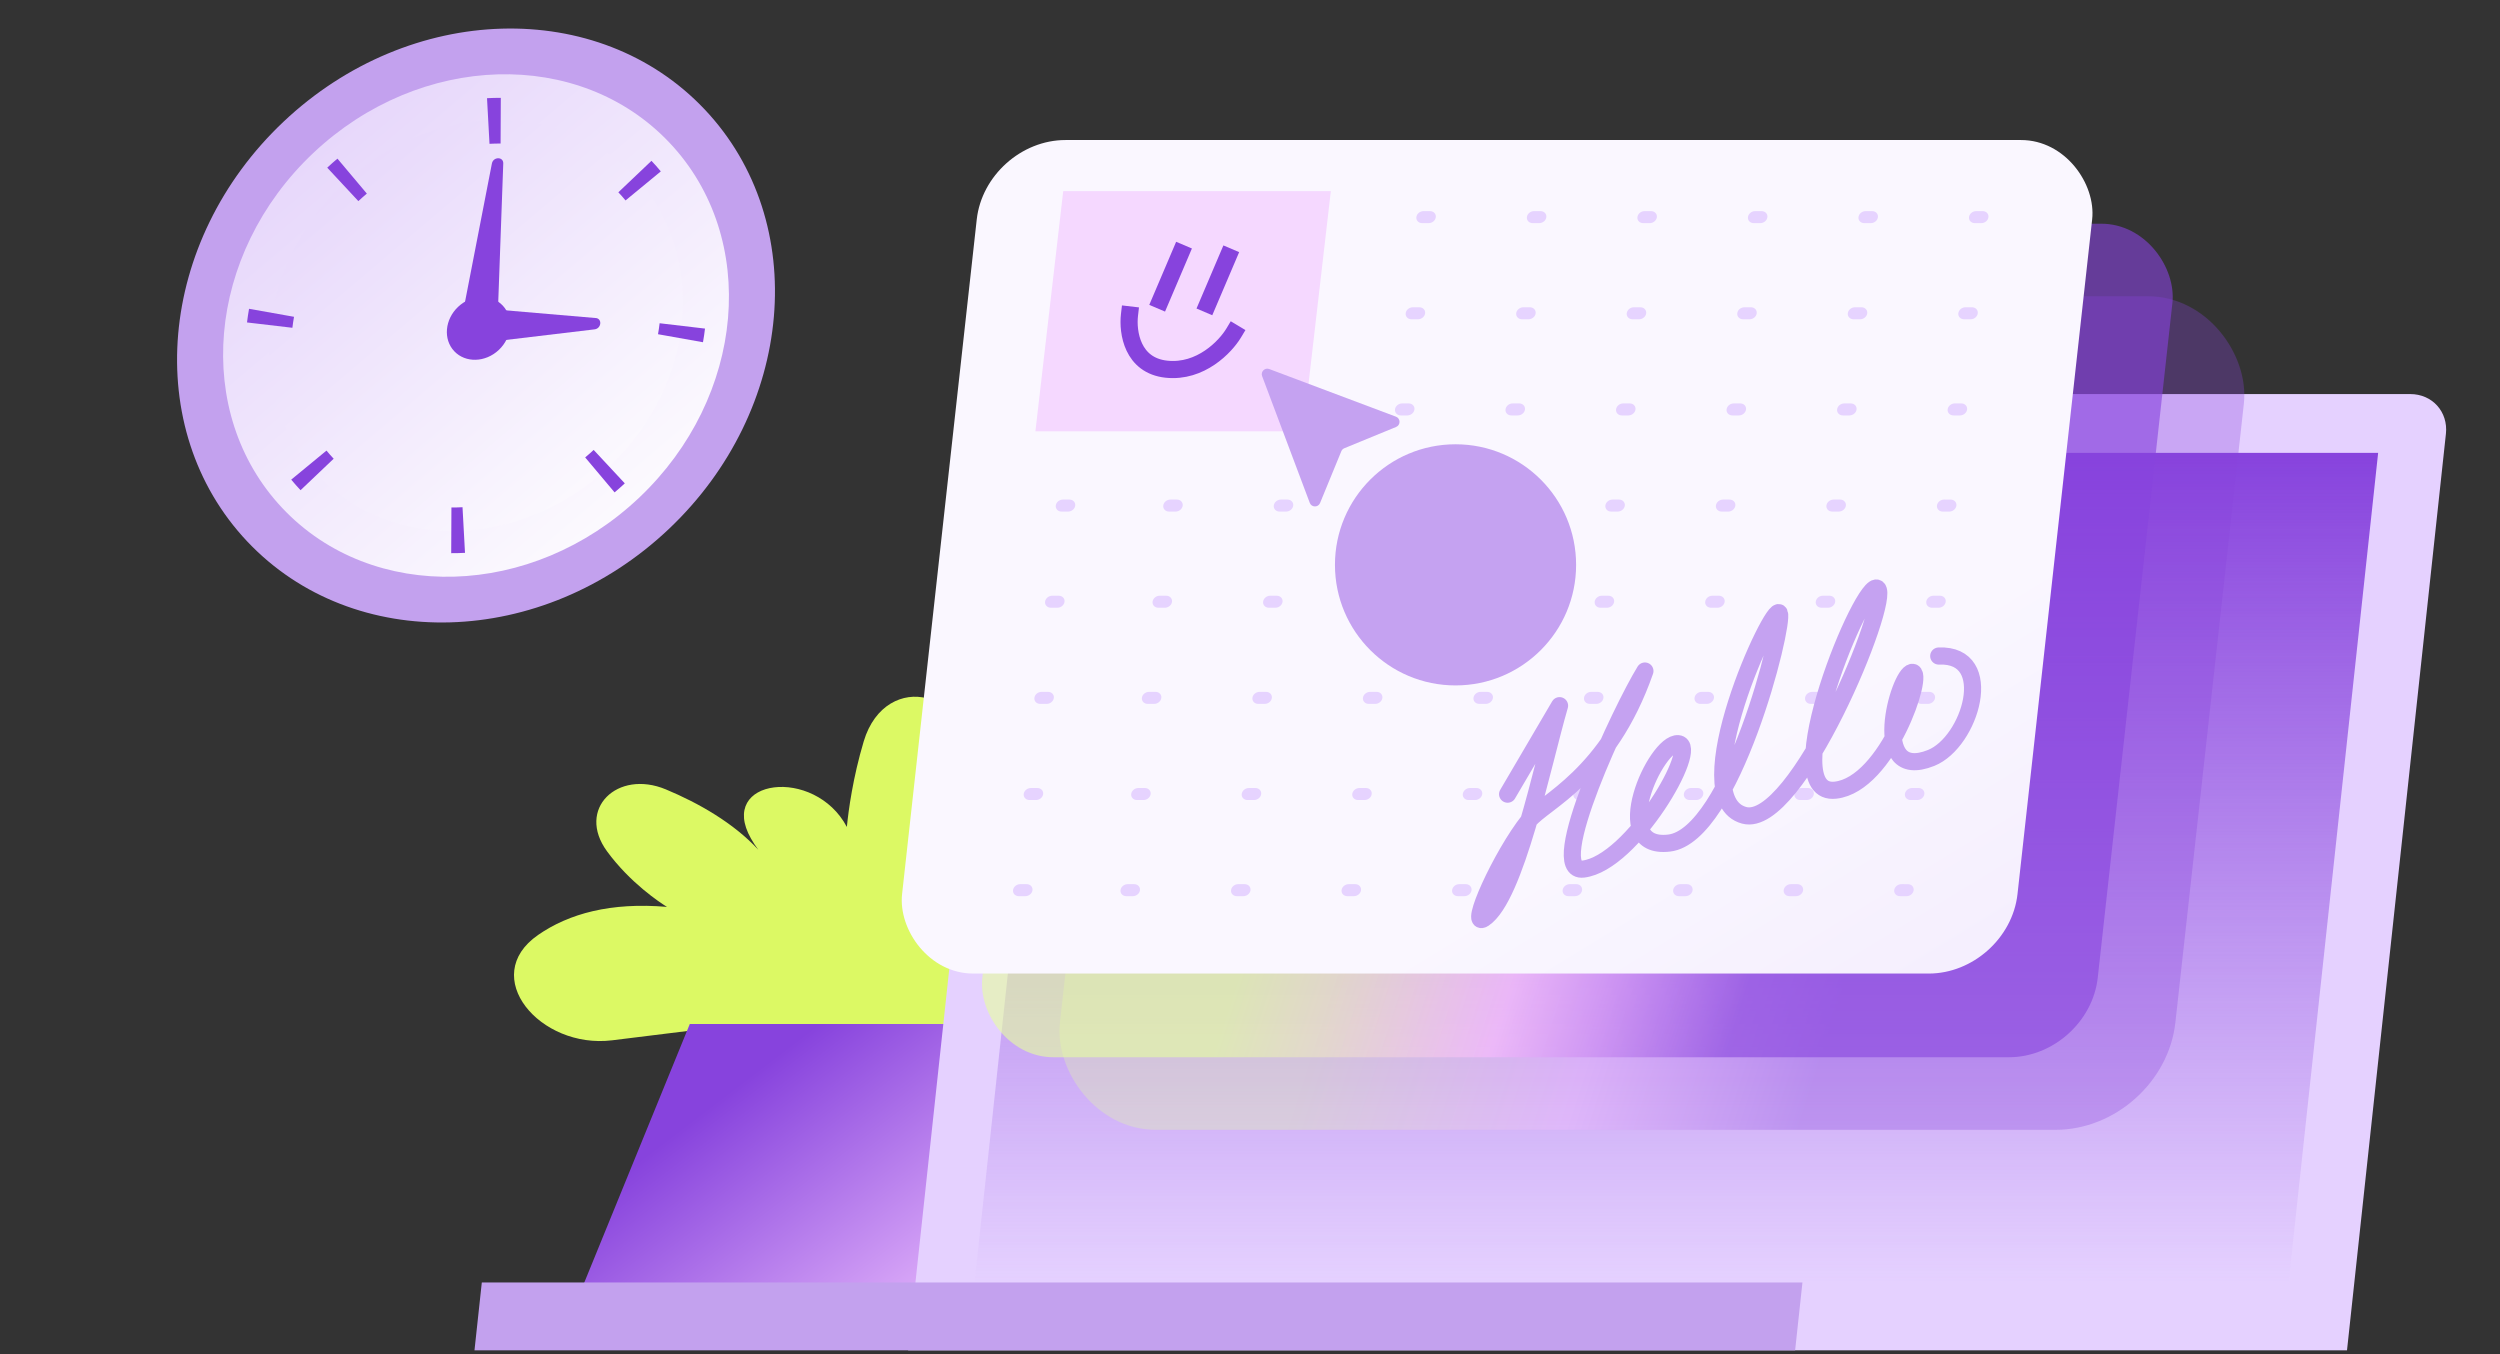 <svg width="240" height="130" viewBox="0 0 240 130" fill="none" xmlns="http://www.w3.org/2000/svg">
  <rect x="0" y="0" width="240" height="130" fill="#333333" stroke="none"/>
  <g clip-path="url(#clip0_5697_4909)">
    <path d="M58.768 99.869L69.238 98.575H113.644C116.111 91.448 110.903 85.418 98.02 87.062C104.598 84.65 106.426 77.103 106.517 73.631L89.796 79.387C90.779 77.274 91.477 75.352 91.957 73.6C93.917 66.436 85.038 64.062 82.915 71.179C81.879 74.651 81.455 77.784 81.299 79.387C78.201 73.535 68.837 74.739 72.094 80.503C72.317 80.896 72.556 81.253 72.801 81.58C70.433 79.015 67.071 77.094 63.921 75.781C59.266 73.84 55.299 77.663 58.279 81.732C60.49 84.751 63.337 86.636 64.03 87.062C58.634 86.597 54.61 87.71 51.66 89.754C45.916 93.732 51.834 100.726 58.768 99.869Z" fill="#DCF964"/>
    <path d="M66.222 98.301H101.857V125.164H55.258L66.222 98.301Z" fill="url(#paint0_linear_5697_4909)"/>
    <path d="M96.674 41.645C96.902 39.538 98.804 37.83 100.924 37.83H231.383C233.502 37.83 235.036 39.538 234.808 41.645L225.271 130.015H87.137L96.674 41.645Z" fill="#E5D1FF"/>
    <path d="M102.152 43.474H228.302L219.707 123.117H93.557L102.152 43.474Z" fill="url(#paint1_linear_5697_4909)"/>
    <path d="M46.254 123.117H173.035L172.29 130.015H45.509L46.254 123.117Z" fill="#C3A1EE"/>
    <rect opacity="0.3" width="107.08" height="80.501" rx="10.349" transform="matrix(1 0 -0.11 0.994 109.471 28.443)" fill="url(#paint2_linear_5697_4909)"/>
    <rect opacity="0.6" width="107.08" height="80.501" rx="7.675" transform="matrix(1 0 -0.11 0.994 102.314 21.477)" fill="url(#paint3_linear_5697_4909)"/>
    <rect width="107.08" height="80.501" rx="7.675" transform="matrix(1 0 -0.11 0.994 94.611 13.443)" fill="url(#paint4_linear_5697_4909)"/>
    <path fill-rule="evenodd" clip-rule="evenodd" d="M190.206 21.422H189.894L190.022 20.268H190.334C190.678 20.268 190.927 20.526 190.892 20.845C190.857 21.163 190.55 21.422 190.206 21.422ZM114.749 20.845C114.784 20.526 115.091 20.268 115.435 20.268H116.059C116.402 20.268 116.652 20.526 116.617 20.845C116.581 21.163 116.274 21.421 115.931 21.421H115.306C114.963 21.421 114.713 21.163 114.749 20.845ZM125.359 20.845C125.395 20.526 125.702 20.268 126.045 20.268H126.67C127.013 20.268 127.263 20.526 127.227 20.845C127.192 21.163 126.885 21.421 126.541 21.421H125.917C125.574 21.421 125.324 21.163 125.359 20.845ZM135.97 20.845C136.006 20.526 136.313 20.268 136.656 20.268H137.28C137.624 20.268 137.874 20.526 137.838 20.845C137.803 21.163 137.496 21.421 137.152 21.421H136.528C136.185 21.421 135.935 21.163 135.97 20.845ZM146.581 20.845C146.616 20.526 146.924 20.268 147.267 20.268H147.891C148.235 20.268 148.484 20.526 148.449 20.845C148.414 21.163 148.106 21.421 147.763 21.421H147.139C146.795 21.421 146.546 21.163 146.581 20.845ZM157.192 20.845C157.227 20.526 157.534 20.268 157.878 20.268H158.502C158.845 20.268 159.095 20.526 159.06 20.845C159.024 21.163 158.717 21.421 158.374 21.421H157.75C157.406 21.421 157.156 21.163 157.192 20.845ZM167.803 20.845C167.838 20.526 168.145 20.268 168.489 20.268H169.113C169.456 20.268 169.706 20.526 169.671 20.845C169.635 21.163 169.328 21.421 168.985 21.421H168.36C168.017 21.421 167.767 21.163 167.803 20.845ZM178.413 20.845C178.449 20.526 178.756 20.268 179.099 20.268H179.724C180.067 20.268 180.317 20.526 180.281 20.845C180.246 21.163 179.939 21.421 179.595 21.421H178.971C178.628 21.421 178.378 21.163 178.413 20.845ZM189.024 20.845C189.06 20.526 189.367 20.268 189.71 20.268L190.022 20.268L189.894 21.422L189.582 21.421C189.239 21.421 188.989 21.163 189.024 20.845ZM189.18 30.652H188.868L188.997 29.498H189.309C189.652 29.498 189.902 29.757 189.866 30.075C189.831 30.394 189.524 30.652 189.18 30.652ZM113.723 30.075C113.758 29.756 114.065 29.498 114.409 29.498H115.033C115.377 29.498 115.626 29.756 115.591 30.075C115.555 30.393 115.248 30.652 114.905 30.652H114.281C113.937 30.652 113.688 30.393 113.723 30.075ZM124.334 30.075C124.369 29.756 124.676 29.498 125.02 29.498H125.644C125.987 29.498 126.237 29.756 126.202 30.075C126.166 30.393 125.859 30.652 125.516 30.652H124.892C124.548 30.652 124.298 30.393 124.334 30.075ZM134.945 30.075C134.98 29.756 135.287 29.498 135.631 29.498H136.255C136.598 29.498 136.848 29.756 136.812 30.075C136.777 30.393 136.47 30.652 136.126 30.652H135.502C135.159 30.652 134.909 30.393 134.945 30.075ZM145.555 30.075C145.591 29.756 145.898 29.498 146.241 29.498H146.865C147.209 29.498 147.459 29.756 147.423 30.075C147.388 30.393 147.081 30.652 146.737 30.652H146.113C145.77 30.652 145.52 30.393 145.555 30.075ZM156.166 30.075C156.202 29.756 156.509 29.498 156.852 29.498H157.476C157.82 29.498 158.069 29.756 158.034 30.075C157.999 30.393 157.692 30.652 157.348 30.652H156.724C156.38 30.652 156.131 30.393 156.166 30.075ZM166.777 30.075C166.812 29.756 167.119 29.498 167.463 29.498H168.087C168.431 29.498 168.68 29.756 168.645 30.075C168.609 30.393 168.302 30.652 167.959 30.652H167.335C166.991 30.652 166.742 30.393 166.777 30.075ZM177.388 30.075C177.423 29.756 177.73 29.498 178.074 29.498H178.698C179.041 29.498 179.291 29.756 179.256 30.075C179.22 30.393 178.913 30.652 178.57 30.652H177.946C177.602 30.652 177.352 30.393 177.388 30.075ZM187.999 30.075C188.034 29.756 188.341 29.498 188.685 29.498L188.997 29.498L188.868 30.652L188.556 30.652C188.213 30.652 187.963 30.393 187.999 30.075ZM188.155 39.882H187.843L187.971 38.728H188.283C188.626 38.728 188.876 38.987 188.841 39.305C188.805 39.624 188.498 39.882 188.155 39.882ZM112.697 39.305C112.733 38.986 113.04 38.728 113.383 38.728H114.007C114.351 38.728 114.601 38.986 114.565 39.305C114.53 39.623 114.223 39.882 113.879 39.882H113.255C112.912 39.882 112.662 39.623 112.697 39.305ZM123.308 39.305C123.344 38.986 123.651 38.728 123.994 38.728H124.618C124.962 38.728 125.211 38.986 125.176 39.305C125.141 39.623 124.834 39.882 124.49 39.882H123.866C123.522 39.882 123.273 39.623 123.308 39.305ZM133.919 39.305C133.954 38.986 134.261 38.728 134.605 38.728H135.229C135.573 38.728 135.822 38.986 135.787 39.305C135.751 39.623 135.444 39.882 135.101 39.882H134.477C134.133 39.882 133.884 39.623 133.919 39.305ZM144.53 39.305C144.565 38.986 144.872 38.728 145.216 38.728H145.84C146.183 38.728 146.433 38.986 146.398 39.305C146.362 39.623 146.055 39.882 145.712 39.882H145.087C144.744 39.882 144.494 39.623 144.53 39.305ZM155.141 39.305C155.176 38.986 155.483 38.728 155.826 38.728H156.451C156.794 38.728 157.044 38.986 157.008 39.305C156.973 39.623 156.666 39.882 156.322 39.882H155.698C155.355 39.882 155.105 39.623 155.141 39.305ZM165.751 39.305C165.787 38.986 166.094 38.728 166.437 38.728H167.061C167.405 38.728 167.655 38.986 167.619 39.305C167.584 39.623 167.277 39.882 166.933 39.882H166.309C165.966 39.882 165.716 39.623 165.751 39.305ZM176.362 39.305C176.398 38.986 176.705 38.728 177.048 38.728H177.672C178.016 38.728 178.265 38.986 178.23 39.305C178.195 39.623 177.888 39.882 177.544 39.882H176.92C176.576 39.882 176.327 39.623 176.362 39.305ZM186.973 39.305C187.008 38.986 187.315 38.728 187.659 38.728L187.971 38.728L187.843 39.882L187.531 39.882C187.187 39.882 186.938 39.623 186.973 39.305ZM187.129 49.112H186.817L186.945 47.959H187.257C187.601 47.959 187.851 48.217 187.815 48.535C187.78 48.854 187.473 49.112 187.129 49.112ZM111.672 48.535C111.707 48.217 112.014 47.958 112.358 47.958H112.982C113.325 47.958 113.575 48.217 113.54 48.535C113.504 48.854 113.197 49.112 112.854 49.112H112.229C111.886 49.112 111.636 48.854 111.672 48.535ZM122.282 48.535C122.318 48.217 122.625 47.958 122.968 47.958H123.593C123.936 47.958 124.186 48.217 124.15 48.535C124.115 48.854 123.808 49.112 123.464 49.112H122.84C122.497 49.112 122.247 48.854 122.282 48.535ZM132.893 48.535C132.929 48.217 133.236 47.958 133.579 47.958H134.203C134.547 47.958 134.797 48.217 134.761 48.535C134.726 48.854 134.419 49.112 134.075 49.112H133.451C133.108 49.112 132.858 48.854 132.893 48.535ZM143.504 48.535C143.539 48.217 143.847 47.958 144.19 47.958H144.814C145.158 47.958 145.407 48.217 145.372 48.535C145.337 48.854 145.029 49.112 144.686 49.112H144.062C143.718 49.112 143.469 48.854 143.504 48.535ZM154.115 48.535C154.15 48.217 154.457 47.958 154.801 47.958H155.425C155.768 47.958 156.018 48.217 155.983 48.535C155.947 48.854 155.64 49.112 155.297 49.112H154.673C154.329 49.112 154.079 48.854 154.115 48.535ZM164.726 48.535C164.761 48.217 165.068 47.958 165.412 47.958H166.036C166.379 47.958 166.629 48.217 166.594 48.535C166.558 48.854 166.251 49.112 165.908 49.112H165.283C164.94 49.112 164.69 48.854 164.726 48.535ZM175.336 48.535C175.372 48.217 175.679 47.958 176.022 47.958H176.647C176.99 47.958 177.24 48.217 177.204 48.535C177.169 48.854 176.862 49.112 176.518 49.112H175.894C175.551 49.112 175.301 48.854 175.336 48.535ZM185.947 48.535C185.983 48.217 186.29 47.958 186.633 47.958L186.945 47.959L186.817 49.112L186.505 49.112C186.162 49.112 185.912 48.854 185.947 48.535ZM186.103 58.343H185.791L185.92 57.189H186.232C186.575 57.189 186.825 57.447 186.789 57.766C186.754 58.084 186.447 58.343 186.103 58.343ZM110.646 57.766C110.681 57.447 110.989 57.189 111.332 57.189H111.956C112.3 57.189 112.549 57.447 112.514 57.766C112.479 58.084 112.171 58.342 111.828 58.342H111.204C110.86 58.342 110.611 58.084 110.646 57.766ZM121.257 57.766C121.292 57.447 121.599 57.189 121.943 57.189H122.567C122.91 57.189 123.16 57.447 123.125 57.766C123.089 58.084 122.782 58.342 122.439 58.342H121.815C121.471 58.342 121.221 58.084 121.257 57.766ZM131.868 57.766C131.903 57.447 132.21 57.189 132.554 57.189H133.178C133.521 57.189 133.771 57.447 133.736 57.766C133.7 58.084 133.393 58.342 133.05 58.342H132.425C132.082 58.342 131.832 58.084 131.868 57.766ZM142.478 57.766C142.514 57.447 142.821 57.189 143.164 57.189H143.789C144.132 57.189 144.382 57.447 144.346 57.766C144.311 58.084 144.004 58.342 143.66 58.342H143.036C142.693 58.342 142.443 58.084 142.478 57.766ZM153.089 57.766C153.125 57.447 153.432 57.189 153.775 57.189H154.399C154.743 57.189 154.993 57.447 154.957 57.766C154.922 58.084 154.615 58.342 154.271 58.342H153.647C153.304 58.342 153.054 58.084 153.089 57.766ZM163.7 57.766C163.735 57.447 164.043 57.189 164.386 57.189H165.01C165.354 57.189 165.603 57.447 165.568 57.766C165.533 58.084 165.225 58.342 164.882 58.342H164.258C163.914 58.342 163.665 58.084 163.7 57.766ZM174.311 57.766C174.346 57.447 174.653 57.189 174.997 57.189H175.621C175.964 57.189 176.214 57.447 176.179 57.766C176.143 58.084 175.836 58.342 175.493 58.342H174.869C174.525 58.342 174.275 58.084 174.311 57.766ZM184.922 57.766C184.957 57.447 185.264 57.189 185.608 57.189L185.92 57.189L185.791 58.343L185.479 58.342C185.136 58.342 184.886 58.084 184.922 57.766ZM185.078 67.573H184.766L184.894 66.419H185.206C185.549 66.419 185.799 66.678 185.764 66.996C185.728 67.315 185.421 67.573 185.078 67.573ZM109.62 66.996C109.656 66.677 109.963 66.419 110.306 66.419H110.93C111.274 66.419 111.524 66.677 111.488 66.996C111.453 67.314 111.146 67.573 110.802 67.573H110.178C109.835 67.573 109.585 67.314 109.62 66.996ZM120.231 66.996C120.267 66.677 120.574 66.419 120.917 66.419H121.541C121.885 66.419 122.134 66.677 122.099 66.996C122.064 67.314 121.757 67.573 121.413 67.573H120.789C120.445 67.573 120.196 67.314 120.231 66.996ZM130.842 66.996C130.877 66.677 131.184 66.419 131.528 66.419H132.152C132.496 66.419 132.745 66.677 132.71 66.996C132.674 67.314 132.367 67.573 132.024 67.573H131.4C131.056 67.573 130.807 67.314 130.842 66.996ZM141.453 66.996C141.488 66.677 141.795 66.419 142.139 66.419H142.763C143.106 66.419 143.356 66.677 143.321 66.996C143.285 67.314 142.978 67.573 142.635 67.573H142.011C141.667 67.573 141.417 67.314 141.453 66.996ZM152.064 66.996C152.099 66.677 152.406 66.419 152.75 66.419H153.374C153.717 66.419 153.967 66.677 153.931 66.996C153.896 67.314 153.589 67.573 153.245 67.573H152.621C152.278 67.573 152.028 67.314 152.064 66.996ZM162.674 66.996C162.71 66.677 163.017 66.419 163.36 66.419H163.984C164.328 66.419 164.578 66.677 164.542 66.996C164.507 67.314 164.2 67.573 163.856 67.573H163.232C162.889 67.573 162.639 67.314 162.674 66.996ZM173.285 66.996C173.321 66.677 173.628 66.419 173.971 66.419H174.595C174.939 66.419 175.188 66.677 175.153 66.996C175.118 67.314 174.811 67.573 174.467 67.573H173.843C173.499 67.573 173.25 67.314 173.285 66.996ZM183.896 66.996C183.931 66.677 184.238 66.419 184.582 66.419L184.894 66.419L184.766 67.573L184.454 67.573C184.11 67.573 183.861 67.314 183.896 66.996ZM184.052 76.803H183.74L183.868 75.649H184.18C184.524 75.649 184.774 75.908 184.738 76.226C184.703 76.545 184.396 76.803 184.052 76.803ZM108.595 76.226C108.63 75.907 108.937 75.649 109.281 75.649H109.905C110.248 75.649 110.498 75.907 110.463 76.226C110.427 76.544 110.12 76.803 109.777 76.803H109.152C108.809 76.803 108.559 76.544 108.595 76.226ZM119.205 76.226C119.241 75.907 119.548 75.649 119.891 75.649H120.516C120.859 75.649 121.109 75.907 121.073 76.226C121.038 76.544 120.731 76.803 120.387 76.803H119.763C119.42 76.803 119.17 76.544 119.205 76.226ZM129.816 76.226C129.852 75.907 130.159 75.649 130.502 75.649H131.126C131.47 75.649 131.72 75.907 131.684 76.226C131.649 76.544 131.342 76.803 130.998 76.803H130.374C130.031 76.803 129.781 76.544 129.816 76.226ZM140.427 76.226C140.462 75.907 140.77 75.649 141.113 75.649H141.737C142.081 75.649 142.33 75.907 142.295 76.226C142.26 76.544 141.952 76.803 141.609 76.803H140.985C140.641 76.803 140.392 76.544 140.427 76.226ZM151.038 76.226C151.073 75.907 151.38 75.649 151.724 75.649H152.348C152.692 75.649 152.941 75.907 152.906 76.226C152.87 76.544 152.563 76.803 152.22 76.803H151.596C151.252 76.803 151.002 76.544 151.038 76.226ZM161.649 76.226C161.684 75.907 161.991 75.649 162.335 75.649H162.959C163.302 75.649 163.552 75.907 163.517 76.226C163.481 76.544 163.174 76.803 162.831 76.803H162.206C161.863 76.803 161.613 76.544 161.649 76.226ZM172.26 76.226C172.295 75.907 172.602 75.649 172.945 75.649H173.57C173.913 75.649 174.163 75.907 174.127 76.226C174.092 76.544 173.785 76.803 173.441 76.803H172.817C172.474 76.803 172.224 76.544 172.26 76.226ZM182.87 76.226C182.906 75.907 183.213 75.649 183.556 75.649L183.868 75.649L183.74 76.803L183.428 76.803C183.085 76.803 182.835 76.544 182.87 76.226ZM183.027 86.034H182.714L182.843 84.88H183.155C183.498 84.88 183.748 85.138 183.712 85.457C183.677 85.775 183.37 86.034 183.027 86.034ZM107.569 85.456C107.604 85.138 107.912 84.879 108.255 84.879H108.879C109.223 84.879 109.472 85.138 109.437 85.456C109.402 85.775 109.094 86.033 108.751 86.033H108.127C107.783 86.033 107.534 85.775 107.569 85.456ZM118.18 85.456C118.215 85.138 118.522 84.879 118.866 84.879H119.49C119.833 84.879 120.083 85.138 120.048 85.456C120.012 85.775 119.705 86.033 119.362 86.033H118.738C118.394 86.033 118.144 85.775 118.18 85.456ZM128.791 85.456C128.826 85.138 129.133 84.879 129.477 84.879H130.101C130.444 84.879 130.694 85.138 130.659 85.456C130.623 85.775 130.316 86.033 129.973 86.033H129.348C129.005 86.033 128.755 85.775 128.791 85.456ZM139.401 85.456C139.437 85.138 139.744 84.879 140.087 84.879H140.712C141.055 84.879 141.305 85.138 141.269 85.456C141.234 85.775 140.927 86.033 140.583 86.033H139.959C139.616 86.033 139.366 85.775 139.401 85.456ZM150.012 85.456C150.048 85.138 150.355 84.879 150.698 84.879H151.322C151.666 84.879 151.916 85.138 151.88 85.456C151.845 85.775 151.538 86.033 151.194 86.033H150.57C150.227 86.033 149.977 85.775 150.012 85.456ZM160.623 85.456C160.658 85.138 160.966 84.879 161.309 84.879H161.933C162.277 84.879 162.526 85.138 162.491 85.456C162.456 85.775 162.148 86.033 161.805 86.033H161.181C160.837 86.033 160.588 85.775 160.623 85.456ZM171.234 85.456C171.269 85.138 171.576 84.879 171.92 84.879H172.544C172.887 84.879 173.137 85.138 173.102 85.456C173.066 85.775 172.759 86.033 172.416 86.033H171.792C171.448 86.033 171.198 85.775 171.234 85.456ZM181.845 85.456C181.88 85.138 182.187 84.879 182.531 84.879L182.843 84.88L182.714 86.034L182.402 86.033C182.059 86.033 181.809 85.775 181.845 85.456Z" fill="#E6D3FF"/>
    <path d="M104.43 20.845C104.465 20.526 104.773 20.268 105.116 20.268H105.74C106.084 20.268 106.333 20.526 106.298 20.845C106.263 21.163 105.955 21.421 105.612 21.421H104.988C104.644 21.421 104.395 21.163 104.43 20.845Z" fill="#E6D3FF"/>
    <path d="M103.404 30.075C103.44 29.756 103.747 29.498 104.09 29.498H104.715C105.058 29.498 105.308 29.756 105.272 30.075C105.237 30.393 104.93 30.652 104.586 30.652H103.962C103.619 30.652 103.369 30.393 103.404 30.075Z" fill="#E6D3FF"/>
    <path d="M102.379 39.305C102.414 38.986 102.721 38.728 103.065 38.728H103.689C104.032 38.728 104.282 38.986 104.247 39.305C104.211 39.623 103.904 39.882 103.561 39.882H102.937C102.593 39.882 102.343 39.623 102.379 39.305Z" fill="#E6D3FF"/>
    <path d="M101.353 48.535C101.388 48.217 101.696 47.958 102.039 47.958H102.663C103.007 47.958 103.256 48.217 103.221 48.535C103.186 48.854 102.878 49.112 102.535 49.112H101.911C101.567 49.112 101.318 48.854 101.353 48.535Z" fill="#E6D3FF"/>
    <path d="M100.327 57.766C100.363 57.447 100.67 57.189 101.013 57.189H101.638C101.981 57.189 102.231 57.447 102.195 57.766C102.16 58.084 101.853 58.342 101.509 58.342H100.885C100.542 58.342 100.292 58.084 100.327 57.766Z" fill="#E6D3FF"/>
    <path d="M99.302 66.996C99.337 66.677 99.644 66.419 99.988 66.419H100.612C100.955 66.419 101.205 66.677 101.17 66.996C101.134 67.314 100.827 67.573 100.484 67.573H99.859C99.516 67.573 99.266 67.314 99.302 66.996Z" fill="#E6D3FF"/>
    <path d="M98.276 76.226C98.311 75.907 98.619 75.649 98.962 75.649H99.586C99.93 75.649 100.179 75.907 100.144 76.226C100.109 76.544 99.802 76.803 99.458 76.803H98.834C98.49 76.803 98.241 76.544 98.276 76.226Z" fill="#E6D3FF"/>
    <path d="M97.251 85.456C97.286 85.138 97.593 84.879 97.936 84.879H98.561C98.904 84.879 99.154 85.138 99.118 85.456C99.083 85.775 98.776 86.033 98.432 86.033H97.808C97.465 86.033 97.215 85.775 97.251 85.456Z" fill="#E6D3FF"/>
    <path d="M144.73 76.24L149.717 67.744C148.071 73.42 145.51 86.13 142.451 88.18C140.918 89.208 144.091 82.152 146.779 78.759C148.165 77.009 154.385 74.517 157.912 64.419C155.668 68.057 148.215 83.877 151.99 83.432C156.708 82.876 163.248 71.561 161.098 71.393C158.948 71.225 154.23 81.642 160.235 80.935C166.24 80.228 171.321 59.975 170.818 58.863C170.275 57.663 161.486 76.659 167.442 78.27C172.485 79.634 181.542 57.6 180.239 56.489C178.936 55.377 170.199 76.522 176.204 75.856C181.221 75.3 184.848 64.394 183.562 64.545C182.275 64.697 179.354 75.174 185.385 72.764C189.173 71.249 191.7 62.743 186.119 62.979" stroke="#C5A2F1" stroke-width="1.645" stroke-linecap="round" stroke-linejoin="round"/>
    <rect width="25.691" height="23.227" transform="matrix(1 0 -0.115 0.993 102.07 18.346)" fill="#F5D8FF"/>
    <path d="M113.345 24.289L111.409 28.834" stroke="#8743DD" stroke-width="1.645" stroke-linecap="square" stroke-linejoin="round"/>
    <path d="M117.88 24.639L115.944 29.184" stroke="#8743DD" stroke-width="1.645" stroke-linecap="square" stroke-linejoin="round"/>
    <path d="M108.43 30.232C108.236 31.897 108.696 35.096 111.982 35.443C115.268 35.791 117.653 33.272 118.434 31.969" stroke="#8743DD" stroke-width="1.645" stroke-linecap="square" stroke-linejoin="round"/>
    <path d="M121.164 36.11C121.004 35.684 121.421 35.267 121.847 35.427L134.012 40.001C134.462 40.171 134.472 40.805 134.027 40.988L129.056 43.03C128.925 43.084 128.821 43.188 128.767 43.319L126.725 48.29C126.542 48.735 125.908 48.725 125.738 48.275L121.164 36.11Z" fill="#C5A2F1"/>
    <circle cx="139.731" cy="54.226" r="11.575" fill="#C5A2F1"/>
    <g clip-path="url(#clip1_5697_4909)">
      <path d="M64.172 50.819C76.301 39.369 77.863 21.325 67.66 10.517C57.457 -0.291 39.353 0.229 27.224 11.679C15.094 23.129 13.533 41.173 23.736 51.981C33.939 62.79 52.043 62.269 64.172 50.819Z" fill="#C3A1EE"/>
      <path d="M61.328 47.805C71.59 38.118 72.912 22.852 64.28 13.708C55.648 4.565 40.332 5.006 30.07 14.693C19.807 24.381 18.486 39.646 27.117 48.79C35.749 57.934 51.066 57.493 61.328 47.805Z" fill="url(#paint5_linear_5697_4909)"/>
      <path d="M58.483 44.795C66.881 36.868 67.963 24.377 60.9 16.896C53.838 9.414 41.305 9.776 32.908 17.703C24.511 25.63 23.428 38.121 30.491 45.602C37.553 53.084 50.086 52.723 58.483 44.795Z" fill="url(#paint6_linear_5697_4909)"/>
      <path fill-rule="evenodd" clip-rule="evenodd" d="M31.414 16.096C31.573 15.948 31.734 15.802 31.898 15.657C32.062 15.512 32.227 15.369 32.394 15.229L35.217 18.585C35.078 18.702 34.941 18.82 34.805 18.941C34.668 19.062 34.534 19.184 34.402 19.307L31.414 16.096ZM23.714 30.955C23.766 30.517 23.83 30.08 23.908 29.645L28.226 30.413C28.163 30.765 28.111 31.116 28.07 31.467L23.714 30.955ZM46.754 9.426C47.196 9.402 47.638 9.391 48.078 9.394L48.057 13.779C47.704 13.778 47.348 13.787 46.992 13.806L46.754 9.426ZM28.397 46.559C28.247 46.39 28.1 46.218 27.957 46.045L31.343 43.257C31.453 43.39 31.565 43.522 31.681 43.653C31.797 43.784 31.914 43.912 32.033 44.037L28.854 47.058C28.699 46.895 28.547 46.729 28.397 46.559ZM62.54 15.44C62.695 15.603 62.848 15.769 62.998 15.939C63.148 16.108 63.294 16.28 63.437 16.453L60.052 19.242C59.942 19.108 59.829 18.976 59.713 18.845C59.598 18.715 59.48 18.587 59.361 18.461L62.54 15.44ZM44.64 53.072C44.198 53.096 43.757 53.107 43.316 53.105L43.337 48.719C43.691 48.721 44.046 48.712 44.402 48.693L44.64 53.072ZM67.68 31.544C67.629 31.981 67.564 32.418 67.486 32.854L63.169 32.085C63.231 31.734 63.283 31.382 63.324 31.031L67.68 31.544ZM59.496 46.842C59.332 46.987 59.167 47.129 59.001 47.269L56.177 43.913C56.316 43.797 56.453 43.678 56.59 43.557C56.726 43.437 56.86 43.315 56.992 43.192L59.98 46.402C59.821 46.55 59.66 46.697 59.496 46.842Z" fill="#8743DD"/>
      <path d="M47.887 33.593C49.17 32.382 49.336 30.473 48.258 29.33C47.179 28.188 45.264 28.244 43.98 29.455C42.697 30.667 42.531 32.576 43.609 33.718C44.688 34.861 46.603 34.805 47.887 33.593Z" fill="#8743DD"/>
      <path d="M47.222 15.698C47.354 15.023 48.341 15.023 48.313 15.698L47.809 29.606H44.52L47.222 15.698Z" fill="#8743DD"/>
      <path d="M57.184 30.527C57.836 30.582 57.743 31.536 57.08 31.618L46.055 32.934L46.438 29.612L57.189 30.533L57.184 30.527Z" fill="#8743DD"/>
    </g>
  </g>
  <defs>
    <linearGradient id="paint0_linear_5697_4909" x1="78.557" y1="98.301" x2="98.958" y2="124.998" gradientUnits="userSpaceOnUse">
      <stop stop-color="#8743DD"/>
      <stop offset="1" stop-color="#F0C4FF"/>
    </linearGradient>
    <linearGradient id="paint1_linear_5697_4909" x1="165.227" y1="43.474" x2="165.227" y2="123.117" gradientUnits="userSpaceOnUse">
      <stop stop-color="#8743DD"/>
      <stop offset="1" stop-color="#8743DD" stop-opacity="0"/>
    </linearGradient>
    <linearGradient id="paint2_linear_5697_4909" x1="-10.359" y1="47.291" x2="97.953" y2="70.105" gradientUnits="userSpaceOnUse">
      <stop stop-color="#E6FF9F"/>
      <stop offset="0.357" stop-color="#E6FF9F"/>
      <stop offset="0.591" stop-color="#FABBFF"/>
      <stop offset="0.791" stop-color="#8743DD"/>
    </linearGradient>
    <linearGradient id="paint3_linear_5697_4909" x1="-10.359" y1="47.291" x2="97.953" y2="70.105" gradientUnits="userSpaceOnUse">
      <stop offset="0.357" stop-color="#E6FF9F"/>
      <stop offset="0.591" stop-color="#FABBFF"/>
      <stop offset="0.791" stop-color="#8743DD"/>
    </linearGradient>
    <linearGradient id="paint4_linear_5697_4909" x1="53.54" y1="7.603" x2="182.945" y2="203.795" gradientUnits="userSpaceOnUse">
      <stop offset="0.24" stop-color="#FAF7FF"/>
      <stop offset="1" stop-color="#DDC7F9"/>
    </linearGradient>
    <linearGradient id="paint5_linear_5697_4909" x1="9.233" y1="2.577" x2="58.3" y2="60.415" gradientUnits="userSpaceOnUse">
      <stop stop-color="#DDC7F9"/>
      <stop offset="1" stop-color="white"/>
    </linearGradient>
    <linearGradient id="paint6_linear_5697_4909" x1="11.445" y1="5.187" x2="56.049" y2="57.767" gradientUnits="userSpaceOnUse">
      <stop stop-color="#DDC7F9"/>
      <stop offset="1" stop-color="white"/>
    </linearGradient>
    <clipPath id="clip0_5697_4909">
      <rect width="240" height="129" fill="white" transform="translate(0 0.629)"/>
    </clipPath>
    <clipPath id="clip1_5697_4909">
      <rect width="57.399" height="57.016" fill="white" transform="translate(16.996 2.743)"/>
    </clipPath>
  </defs>
</svg>
